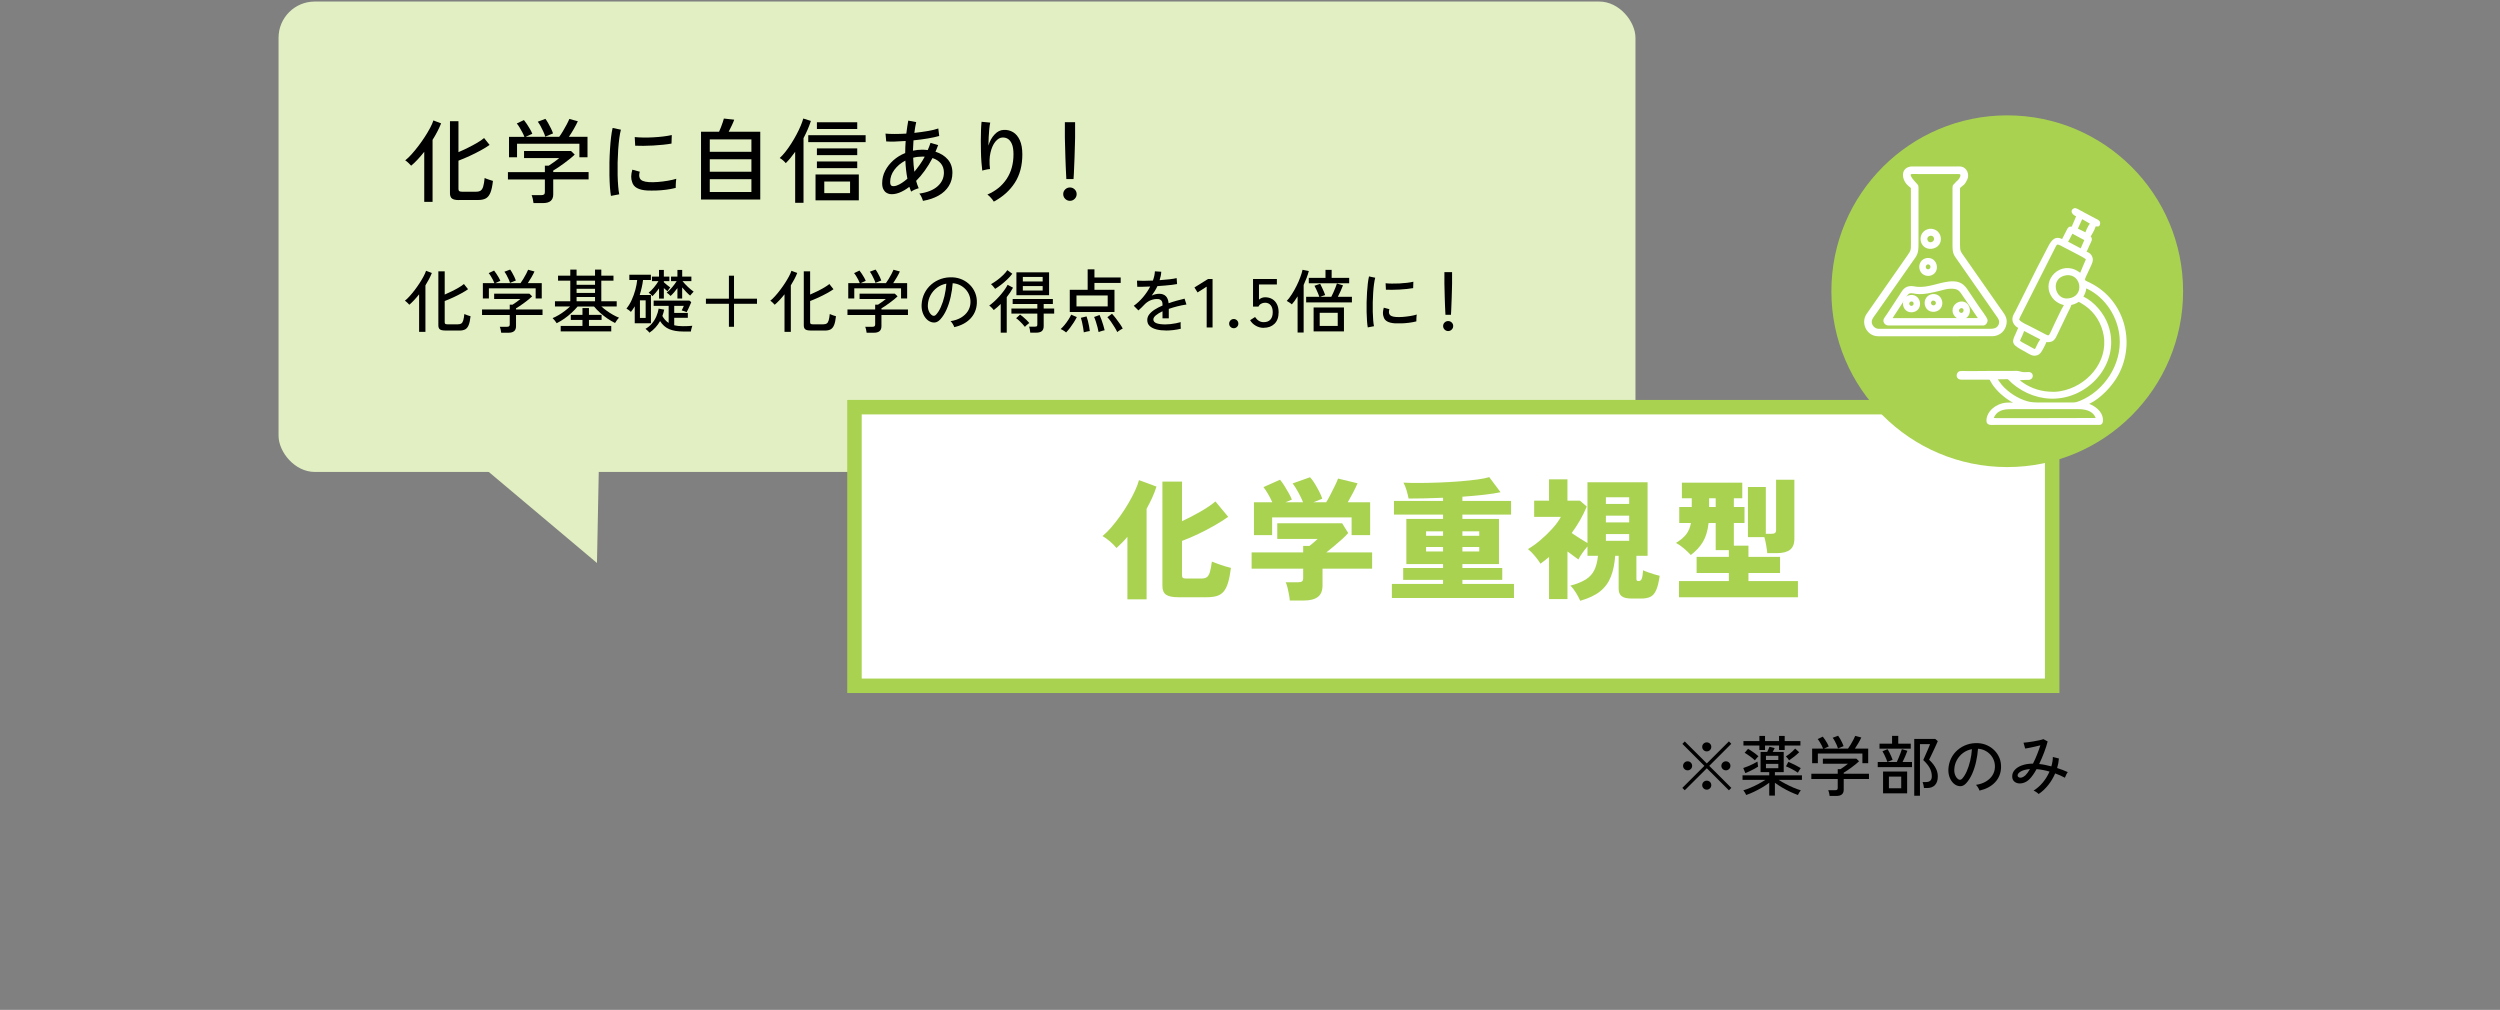 <?xml version="1.0" encoding="UTF-8"?>
<svg id="b" data-name="レイヤー_2" xmlns="http://www.w3.org/2000/svg" viewBox="0 0 760 307">
  <rect x="0" y="0" width="760" height="307" fill="#808080" stroke="none"/>
  <defs>
    <style>
      .d {
        fill: none;
      }

      .e {
        stroke: #fff;
        stroke-linecap: round;
        stroke-linejoin: round;
        stroke-width: .71px;
      }

      .e, .f {
        fill: #fff;
      }

      .g {
        fill: #a9d251;
      }

      .h {
        fill: #e1efc2;
      }
    </style>
  </defs>
  <g id="c" data-name="レイアウト">
    <g>
      <path d="M525.59,240.26l-6.72-6.7-6.7,6.68-.74-.72,6.7-6.7-6.68-6.68.72-.74,6.7,6.68,6.72-6.7.72.74-6.7,6.7,6.72,6.7-.74.74ZM513.03,234.18c-.37,0-.7-.13-.97-.4-.27-.27-.41-.59-.41-.96s.14-.71.41-.98c.27-.27.6-.4.97-.4s.71.13.98.4c.27.27.4.59.4.98s-.13.69-.4.96c-.27.27-.59.4-.98.4ZM518.85,228.42c-.37,0-.7-.13-.97-.4s-.41-.59-.41-.98.14-.71.41-.97c.27-.26.6-.39.97-.39s.71.13.98.39c.27.26.4.58.4.97s-.13.71-.4.98-.59.4-.98.4ZM518.85,240.06c-.37,0-.7-.14-.97-.41-.27-.27-.41-.6-.41-.97s.14-.71.41-.97c.27-.26.6-.39.97-.39s.71.13.98.39c.27.26.4.58.4.97s-.13.7-.4.97c-.27.27-.59.41-.98.41ZM524.67,234.18c-.37,0-.7-.13-.97-.4-.27-.27-.41-.59-.41-.96s.14-.71.41-.98c.27-.27.6-.4.97-.4s.71.13.98.4c.27.27.4.59.4.98s-.13.69-.4.96c-.27.27-.59.4-.98.4Z"/>
      <path d="M537.85,241.86v-3.9c-.67.49-1.4.98-2.2,1.45-.8.47-1.61.9-2.43,1.29-.82.39-1.61.71-2.37.98-.08-.2-.21-.45-.4-.76-.19-.31-.35-.53-.48-.66.72-.21,1.48-.49,2.27-.83.79-.34,1.57-.71,2.34-1.12s1.46-.82,2.09-1.23h-6.94v-1.38h8.12v-.98h-2.64v-6.14h2.02c.13-.27.26-.55.39-.84.13-.29.22-.53.29-.72l1.6.4c-.05.11-.14.27-.25.49-.11.22-.23.44-.35.67h3.34v6.14h-2.68v.98h8.22v1.38h-7.08c.63.4,1.33.81,2.11,1.22.78.41,1.57.79,2.37,1.13.8.34,1.55.62,2.26.83-.13.13-.29.35-.48.66s-.32.56-.4.76c-.75-.27-1.53-.59-2.36-.98-.83-.39-1.64-.82-2.44-1.29-.8-.47-1.53-.96-2.2-1.45v3.9h-1.72ZM530.59,235.04l-.64-1.56c.4-.12.88-.3,1.43-.53.55-.23,1.09-.48,1.62-.74.53-.26.95-.49,1.27-.69.01.07.03.2.05.41.02.21.04.42.07.63.03.21.05.38.06.5-.29.2-.67.42-1.12.67s-.92.48-1.41.71c-.49.23-.93.43-1.33.6ZM534.85,228v-1.36h-4.84v-1.36h4.84v-1.56h1.72v1.56h4.26v-1.56h1.72v1.56h4.78v1.36h-4.78v1.36h-1.72v-1.36h-4.26v1.36h-1.72ZM533.49,231.14c-.47-.43-.98-.85-1.55-1.26-.57-.41-1.09-.75-1.57-1.02l1.04-1.22c.51.29,1.04.64,1.61,1.04.57.4,1.08.81,1.55,1.22-.09.08-.21.2-.36.37-.15.17-.29.33-.42.49-.13.16-.23.29-.3.38ZM536.85,231.04h3.76v-1.28h-3.76v1.28ZM536.85,233.54h3.76v-1.32h-3.76v1.32ZM543.89,231.14c-.09-.17-.25-.38-.46-.63-.21-.25-.39-.43-.52-.55.28-.17.6-.4.96-.68.36-.28.71-.57,1.05-.88.34-.31.61-.59.81-.84l1.22,1.12c-.45.45-.96.9-1.53,1.35-.57.45-1.08.82-1.53,1.11ZM546.55,234.9c-.49-.35-1.07-.7-1.73-1.05-.66-.35-1.29-.65-1.89-.89l.74-1.36c.67.28,1.34.6,2.03.95.69.35,1.26.67,1.73.95-.13.17-.29.41-.48.72-.19.31-.32.53-.4.68Z"/>
      <path d="M556.21,241.96c-.03-.25-.08-.56-.16-.91-.08-.35-.17-.63-.26-.83h2.1c.28,0,.48-.05.6-.15s.18-.28.18-.53v-2.72h-8.02v-1.6h8.02v-1.4h.84c.32-.21.7-.47,1.13-.77.43-.3.81-.59,1.13-.87h-7.62v-1.54h10.2l.8.78c-.25.25-.58.55-.99.88-.41.33-.84.67-1.31,1.01-.47.34-.91.65-1.32.93-.41.28-.76.5-1.04.66v.32h7.68v1.6h-7.68v3.26c0,1.25-.73,1.88-2.18,1.88h-2.1ZM550.89,232.02v-4.44h3.34c-.11-.29-.26-.62-.45-.99-.19-.37-.4-.72-.61-1.07s-.41-.63-.6-.84l1.56-.74c.2.24.42.54.66.9s.47.73.68,1.1c.21.37.37.7.48.98l-1.46.66h7.3c.24-.32.51-.72.8-1.21s.57-.98.83-1.47c.26-.49.45-.89.57-1.2l1.84.5c-.21.48-.5,1.04-.87,1.67-.37.63-.72,1.2-1.07,1.71h4.04v4.44h-1.76v-2.94h-13.54v2.94h-1.74ZM558.75,227.52c-.08-.29-.21-.64-.39-1.05-.18-.41-.38-.81-.6-1.21-.22-.4-.43-.73-.63-.98l1.66-.62c.19.24.39.55.61.94.22.39.43.78.62,1.18.19.4.34.75.43,1.04l-1.7.7Z"/>
      <path d="M570.83,233.2v-1.56h2.94c-.08-.28-.21-.63-.4-1.05s-.38-.84-.58-1.25c-.2-.41-.37-.73-.52-.96l1.56-.64c.16.25.34.59.55,1,.21.41.4.83.58,1.24.18.41.31.75.39,1l-1.54.66h2.82c.17-.36.36-.79.57-1.29s.4-.99.58-1.46.31-.86.39-1.15l1.68.5c-.17.47-.39,1.02-.66,1.66s-.53,1.22-.8,1.74h2.86v1.56h-10.42ZM571.37,227.6v-1.52h3.82v-2.38h1.88v2.38h3.8v1.52h-9.5ZM572.45,241.18v-6.64h7.32v6.64h-7.32ZM574.23,239.64h3.74v-3.56h-3.74v3.56ZM581.93,241.9v-17.26h6.38l.78.66c-.07.17-.19.46-.37.85-.18.39-.38.84-.61,1.34s-.46.99-.69,1.47-.44.9-.61,1.27c-.17.37-.29.61-.36.73.41.39.82.83,1.23,1.34.41.51.74,1.07,1.01,1.7.27.63.4,1.31.4,2.06,0,1.12-.28,1.98-.85,2.59-.57.61-1.37.91-2.41.91h-.94c-.03-.25-.08-.57-.16-.94-.08-.37-.17-.67-.26-.88h1.06c.56,0,.99-.14,1.29-.42.3-.28.45-.73.45-1.34,0-.91-.22-1.76-.66-2.55-.44-.79-1.09-1.58-1.94-2.37.04-.11.13-.32.28-.64s.31-.7.5-1.13.37-.86.56-1.29c.19-.43.35-.8.48-1.13.13-.33.21-.54.24-.65h-3.06v15.68h-1.74Z"/>
      <path d="M601.77,240.34c-.07-.24-.21-.54-.43-.91-.22-.37-.44-.64-.65-.83,1.2-.19,2.22-.53,3.06-1.04s1.49-1.13,1.95-1.86c.46-.73.71-1.53.75-2.38.04-.8-.07-1.54-.33-2.21-.26-.67-.63-1.26-1.11-1.77-.48-.51-1.04-.91-1.67-1.21-.63-.3-1.31-.47-2.03-.51-.09,1.29-.29,2.6-.58,3.92-.29,1.32-.69,2.55-1.19,3.68-.5,1.13-1.1,2.08-1.79,2.84-.47.51-.94.81-1.41.9s-.97.03-1.49-.18c-.51-.21-.96-.56-1.36-1.05-.4-.49-.71-1.07-.92-1.75-.21-.68-.3-1.41-.26-2.2.07-1.17.34-2.25.83-3.24.49-.99,1.14-1.84,1.97-2.55.83-.71,1.77-1.25,2.84-1.62,1.07-.37,2.21-.52,3.42-.45.96.05,1.87.27,2.72.66s1.61.91,2.26,1.58c.65.67,1.16,1.45,1.51,2.34.35.89.5,1.88.45,2.96-.09,1.73-.71,3.2-1.86,4.4-1.15,1.2-2.71,2.03-4.68,2.48ZM595.37,236.92c.15.09.32.14.52.13.2,0,.39-.11.58-.31.52-.55.99-1.29,1.41-2.24s.77-2.01,1.05-3.18c.28-1.17.46-2.37.54-3.58-1.01.19-1.91.57-2.7,1.16-.79.59-1.41,1.31-1.88,2.16-.47.85-.73,1.79-.78,2.8-.04.73.07,1.37.32,1.91.25.54.57.92.94,1.15Z"/>
      <path d="M619.75,241.38c-.16-.17-.39-.36-.7-.57-.31-.21-.59-.36-.84-.47,1.03-.63,1.96-1.45,2.8-2.46.84-1.01,1.52-2.12,2.04-3.32-.68-.2-1.35-.36-2.01-.48-.66-.12-1.3-.21-1.93-.26-.35.63-.7,1.2-1.06,1.72s-.71.95-1.06,1.3c-.53.53-1.11.9-1.72,1.11-.61.21-1.19.27-1.73.18-.54-.09-.98-.31-1.32-.67s-.51-.85-.51-1.46c0-.71.25-1.35.76-1.93s1.23-1.04,2.17-1.39c.94-.35,2.07-.53,3.39-.54.43-.84.83-1.74,1.22-2.71.39-.97.73-1.92,1.02-2.85-.51.13-1.06.27-1.66.4-.6.13-1.16.25-1.69.36-.53.11-.95.18-1.27.22l-.5-1.78c.35-.03.79-.07,1.33-.14s1.11-.15,1.72-.26c.61-.11,1.18-.22,1.71-.33.53-.11.96-.23,1.28-.35l1.3.7c-.25,1-.61,2.11-1.07,3.32-.46,1.21-.96,2.39-1.51,3.54.57.05,1.17.14,1.79.27.62.13,1.26.28,1.91.45.29-.96.45-1.91.46-2.84l1.84.44c-.07.97-.25,1.94-.54,2.9,1.13.36,2.21.77,3.24,1.24-.15.17-.31.44-.49.81-.18.37-.31.67-.39.91-.45-.25-.93-.49-1.43-.71-.5-.22-1.01-.42-1.53-.61-.53,1.25-1.23,2.43-2.1,3.53-.87,1.1-1.84,2.01-2.92,2.73ZM613.35,235.82c.03.21.15.38.38.5s.52.14.87.05.73-.31,1.13-.67c.43-.43.89-1.06,1.38-1.9-1.2.09-2.13.34-2.8.73-.67.39-.99.82-.96,1.29Z"/>
    </g>
    <g>
      <rect class="h" x="84.68" y=".47" width="412.5" height="143" rx="11" ry="11"/>
      <polygon class="h" points="134.11 131.29 181.48 171.15 182.26 131.29 158.19 91.43 134.11 131.29"/>
    </g>
    <g>
      <path d="M128.97,61.38v-15.23c-.65.82-1.32,1.6-1.99,2.32s-1.33,1.36-1.99,1.9c-.17-.21-.44-.49-.83-.85-.38-.36-.71-.62-.97-.77.6-.47,1.24-1.08,1.93-1.85.69-.77,1.38-1.6,2.07-2.51.69-.91,1.34-1.83,1.96-2.79.62-.95,1.15-1.86,1.61-2.72.46-.86.79-1.61.99-2.27l2.35.9c-.67,1.66-1.54,3.33-2.6,5.01v18.84h-2.55ZM139.5,60.82c-1.01,0-1.71-.16-2.11-.48s-.6-.85-.6-1.6v-21.9h2.58v9.41c.91-.39,1.87-.83,2.86-1.32.99-.49,1.92-.98,2.8-1.5.88-.51,1.59-1,2.13-1.47l1.68,2.1c-.71.5-1.61,1.06-2.69,1.65-1.08.6-2.22,1.17-3.42,1.72-1.2.55-2.32,1.02-3.36,1.41v8.62c0,.28.07.49.21.62.14.13.42.2.83.2h4.34c.6,0,1.06-.12,1.39-.35.33-.23.58-.65.76-1.26.18-.61.32-1.46.43-2.56.35.17.78.34,1.29.5s.91.3,1.23.39c-.17,1.55-.42,2.74-.77,3.58-.35.84-.81,1.42-1.4,1.74-.59.32-1.35.48-2.28.48h-5.88Z"/>
      <path d="M162.19,61.75c-.04-.35-.11-.78-.22-1.27s-.23-.88-.36-1.16h2.94c.39,0,.67-.07.84-.21.17-.14.25-.39.25-.74v-3.81h-11.23v-2.24h11.23v-1.96h1.18c.45-.3.98-.66,1.58-1.08s1.13-.83,1.58-1.22h-10.67v-2.16h14.28l1.12,1.09c-.35.35-.82.77-1.39,1.23-.57.47-1.18.94-1.83,1.41-.65.48-1.27.91-1.85,1.3s-1.06.7-1.46.92v.45h10.75v2.24h-10.75v4.56c0,1.75-1.02,2.63-3.05,2.63h-2.94ZM154.74,47.83v-6.22h4.68c-.15-.41-.36-.87-.63-1.39-.27-.51-.56-1.01-.85-1.5s-.58-.88-.84-1.18l2.18-1.04c.28.34.59.76.92,1.26s.65,1.02.95,1.54c.3.52.52.98.67,1.37l-2.04.92h10.22c.34-.45.71-1.01,1.12-1.69.41-.68.8-1.37,1.16-2.06.36-.69.63-1.25.8-1.68l2.58.7c-.3.67-.71,1.45-1.22,2.34-.51.89-1.01,1.69-1.5,2.39h5.66v6.22h-2.46v-4.12h-18.96v4.12h-2.44ZM165.75,41.53c-.11-.41-.29-.9-.55-1.47s-.53-1.13-.84-1.69c-.31-.56-.6-1.02-.88-1.37l2.32-.87c.26.34.55.77.85,1.32.31.54.6,1.09.87,1.65s.47,1.05.6,1.46l-2.38.98Z"/>
      <path d="M185.73,59.56c-.13-.73-.23-1.63-.31-2.7-.07-1.07-.13-2.25-.15-3.53-.03-1.28-.03-2.6,0-3.96.03-1.36.08-2.7.17-4,.08-1.31.19-2.52.32-3.63.13-1.11.29-2.06.48-2.84l2.52.53c-.19.67-.35,1.54-.49,2.59-.14,1.05-.25,2.21-.34,3.47-.08,1.26-.14,2.56-.17,3.89-.03,1.33-.03,2.62,0,3.86.03,1.24.08,2.37.17,3.37.08,1.01.19,1.83.32,2.46l-2.52.48ZM196.74,57.91c-1.27-.07-2.3-.32-3.08-.74s-1.29-1.05-1.51-1.89c-.37-.97-.35-2.2.08-3.7l2.27.62c-.13.41-.19.79-.18,1.13,0,.35.08.65.21.91.3.63,1.19,1.01,2.69,1.12.84.06,1.77.04,2.8-.04s2.03-.21,3.02-.38c.99-.17,1.84-.36,2.55-.59-.04.19-.07.46-.1.83-.03.36-.05.73-.06,1.09,0,.36-.01.65-.01.85-.93.24-1.92.43-2.95.56-1.04.13-2.04.21-3.02.24-.98.03-1.88.02-2.7-.01ZM193.1,44.3l-.14-2.63c.69.07,1.53.12,2.52.14s2.03,0,3.11-.06c1.08-.06,2.12-.14,3.11-.27.99-.12,1.83-.27,2.52-.43l-.08,2.6c-.73.13-1.58.25-2.55.35-.97.1-1.98.18-3.02.24-1.04.06-2.04.09-3,.1-.95,0-1.77,0-2.46-.04Z"/>
      <path d="M213.11,60.65v-20.61h5.49c.19-.41.38-.88.59-1.41.21-.53.39-1.04.55-1.53.16-.49.27-.84.32-1.06l3.14.34c-.13.41-.36.98-.7,1.69-.34.72-.66,1.38-.98,1.97h9.6v20.61h-18ZM215.77,46.15h12.66v-3.78h-12.66v3.78ZM215.77,52.2h12.66v-3.78h-12.66v3.78ZM215.77,58.36h12.66v-3.89h-12.66v3.89Z"/>
      <path d="M241.73,61.63v-15.48c-.47.65-.94,1.27-1.41,1.85-.48.58-.96,1.11-1.44,1.6-.21-.26-.49-.55-.84-.85s-.69-.55-1.01-.71c.56-.5,1.14-1.13,1.74-1.89s1.19-1.59,1.76-2.49c.58-.91,1.12-1.82,1.61-2.76.5-.93.92-1.82,1.27-2.66.35-.84.62-1.58.78-2.21l2.32.73c-.26.82-.58,1.68-.97,2.58s-.81,1.78-1.27,2.66v19.66h-2.55ZM245.71,43.21v-2.1h17.44v2.1h-17.44ZM247.92,60.91v-7.87h13.16v7.87h-13.16ZM248.34,39.21v-2.04h12.26v2.04h-12.26ZM248.34,47.16v-2.04h12.26v2.04h-12.26ZM248.34,51.11v-2.02h12.26v2.02h-12.26ZM250.58,58.72h7.84v-3.53h-7.84v3.53Z"/>
      <path d="M280.58,61.07c-.08-.3-.21-.67-.41-1.11-.2-.44-.42-.81-.69-1.11,2.41-.34,4.26-1.07,5.54-2.21s1.93-2.53,1.93-4.17c0-1.1-.31-2.03-.92-2.77s-1.47-1.3-2.55-1.65c-1.47,2.78-3.14,5.1-4.98,6.94.11.39.23.77.36,1.15.13.37.27.74.42,1.09-.34.07-.74.22-1.22.43-.48.21-.84.42-1.08.6-.09-.24-.18-.49-.27-.73-.08-.24-.17-.49-.27-.73-1.06.82-2.11,1.42-3.14,1.81-1.03.38-1.97.51-2.83.38-.35-.06-.71-.2-1.06-.43-.36-.23-.65-.58-.88-1.04-.23-.46-.35-1.06-.35-1.81,0-1.34.3-2.61.91-3.79.61-1.19,1.44-2.24,2.49-3.18,1.05-.93,2.25-1.67,3.6-2.21,0-.63.01-1.26.04-1.88.03-.62.06-1.21.1-1.79-1.19.09-2.31.15-3.36.18-1.05.03-1.9.01-2.55-.04l-.22-2.38c.71.07,1.63.11,2.76.11s2.32-.04,3.57-.11c.09-.73.19-1.42.28-2.09.09-.66.2-1.28.31-1.86l2.41.45c-.11.5-.21,1.03-.31,1.57-.09.54-.18,1.11-.25,1.71,1.4-.15,2.75-.34,4.05-.56,1.3-.22,2.38-.48,3.23-.78l.28,2.27c-.93.28-2.1.54-3.49.77s-2.83.42-4.33.57c-.07,1.01-.13,2.05-.17,3.14.45-.09.91-.17,1.37-.22s.93-.08,1.4-.08c.3,0,.59,0,.88.03.29.02.57.05.85.08.32-.71.6-1.44.84-2.18l2.32.67-.39,1.01c-.13.34-.27.67-.42,1.01,1.57.49,2.82,1.27,3.75,2.35.93,1.08,1.4,2.43,1.4,4.03,0,1.51-.36,2.86-1.09,4.03-.73,1.18-1.76,2.15-3.11,2.91s-2.94,1.31-4.79,1.62ZM272.69,56.37c.9-.32,1.95-1,3.16-2.04-.17-.88-.3-1.78-.41-2.7-.1-.92-.17-1.86-.21-2.81-1.36.71-2.47,1.64-3.33,2.79-.86,1.15-1.29,2.38-1.29,3.71,0,.73.2,1.14.6,1.23s.89.04,1.47-.17ZM277.95,52.23c.54-.65,1.09-1.36,1.64-2.13.55-.77,1.06-1.59,1.53-2.46-.13-.02-.26-.03-.39-.03h-.39c-.95,0-1.87.11-2.74.34.02.73.06,1.45.13,2.17.07.72.14,1.42.24,2.11Z"/>
      <path d="M302.1,61.27c-.21-.35-.5-.74-.87-1.15-.37-.41-.73-.74-1.06-.98,2.5-1.06,4.45-2.64,5.84-4.73,1.39-2.09,2.09-4.59,2.09-7.5,0-1.33-.16-2.37-.48-3.12-.32-.76-.74-1.29-1.26-1.6-.52-.31-1.1-.43-1.74-.38-.71.06-1.39.48-2.04,1.27s-1.14,1.89-1.47,3.3c-.33,1.41-.38,3.08-.15,5-.17,0-.42.03-.76.1s-.65.13-.95.2c-.3.07-.51.13-.64.18-.09-.67-.18-1.51-.25-2.52-.08-1.01-.13-2.09-.15-3.23s-.04-2.3-.04-3.44.02-2.22.06-3.21.09-1.8.17-2.44l2.63.25c-.11.49-.21,1.12-.29,1.9-.08.78-.14,1.62-.18,2.52-.04.9-.07,1.75-.08,2.58.39-1.34,1.01-2.47,1.85-3.37.84-.91,1.77-1.38,2.8-1.41,1.05-.06,2,.18,2.86.7s1.54,1.34,2.04,2.45c.5,1.11.76,2.53.76,4.27,0,3.4-.76,6.28-2.28,8.64s-3.64,4.27-6.37,5.73Z"/>
      <path d="M325.26,61.05c-.56,0-1.04-.2-1.44-.6-.4-.4-.6-.88-.6-1.44s.2-1.04.6-1.43.88-.59,1.44-.59,1.04.2,1.44.59c.4.39.6.87.6,1.43s-.2,1.04-.6,1.44c-.4.4-.88.6-1.44.6ZM324.17,54.44c-.02-.34-.05-.85-.08-1.54-.04-.69-.08-1.47-.11-2.35s-.07-1.78-.1-2.72c-.03-.93-.05-1.82-.07-2.66s-.04-1.56-.06-2.16c-.02-.6-.03-1-.03-1.2v-4.65h3.11v4.65c0,.21,0,.61-.03,1.2-.02.6-.04,1.32-.06,2.16-.02.84-.05,1.73-.08,2.66-.04.93-.08,1.84-.11,2.72-.04.88-.07,1.66-.1,2.35-.03.69-.06,1.2-.1,1.54h-2.18Z"/>
    </g>
    <g>
      <g>
        <rect class="f" x="259.76" y="123.78" width="364.1" height="84.7"/>
        <path class="g" d="M621.66,125.98v80.3h-359.7v-80.3h359.7M626.06,121.58h-368.5v89.1h368.5v-89.1h0Z"/>
      </g>
      <g>
        <path class="g" d="M342.73,182.2v-19c-.53.64-1.08,1.24-1.64,1.8-.56.56-1.12,1.09-1.68,1.6-.48-.61-1.12-1.27-1.92-1.96-.8-.69-1.57-1.25-2.32-1.68.85-.69,1.74-1.57,2.66-2.64.92-1.07,1.83-2.23,2.72-3.48.89-1.25,1.73-2.54,2.5-3.86.77-1.32,1.44-2.59,2-3.8.56-1.21.96-2.29,1.2-3.22l5.32,1.96c-.35,1.12-.78,2.25-1.3,3.38-.52,1.13-1.09,2.26-1.7,3.38v27.52h-5.84ZM358.21,181.56c-1.76,0-3.01-.26-3.74-.78s-1.1-1.39-1.1-2.62v-31.76h5.96v12.04c1.89-.88,3.77-1.85,5.62-2.92,1.85-1.07,3.37-2.09,4.54-3.08l3.88,4.68c-1.25.88-2.66,1.77-4.22,2.66-1.56.89-3.18,1.74-4.86,2.54-1.68.8-3.33,1.51-4.96,2.12v10.44c0,.37.09.63.26.78.17.15.55.22,1.14.22h4.4c.75,0,1.32-.13,1.72-.4.4-.27.71-.77.94-1.52.23-.75.43-1.83.62-3.24.56.24,1.2.49,1.92.74.72.25,1.43.49,2.12.7.69.21,1.28.37,1.76.48-.24,1.87-.54,3.39-.9,4.56-.36,1.17-.82,2.07-1.38,2.7-.56.63-1.25,1.06-2.08,1.3-.83.24-1.84.36-3.04.36h-8.6Z"/>
        <path class="g" d="M392.09,182.56c-.03-.53-.11-1.15-.24-1.84-.13-.69-.28-1.38-.44-2.06-.16-.68-.35-1.23-.56-1.66h3.8c.53,0,.92-.09,1.16-.26.24-.17.36-.51.36-1.02v-2.84h-15.68v-4.96h15.68v-1.96h1.92c.35-.27.77-.61,1.26-1.04.49-.43.9-.79,1.22-1.08h-12.28v-4.76h19.72l1.84,2.96c-.4.48-.99,1.07-1.76,1.78-.77.71-1.6,1.43-2.48,2.16s-1.68,1.38-2.4,1.94h13.92v4.96h-15.08v5.08c0,1.63-.48,2.8-1.44,3.52-.96.72-2.39,1.08-4.28,1.08h-4.24ZM381.21,162.68v-10h5.56c-.37-.85-.81-1.7-1.3-2.54-.49-.84-.95-1.53-1.38-2.06l5.04-2.24c.4.45.83,1.05,1.3,1.8.47.75.91,1.5,1.34,2.26.43.76.75,1.42.96,1.98l-1.92.8h5.32c-.37-.93-.85-1.93-1.44-3-.59-1.07-1.16-1.97-1.72-2.72l5.28-1.88c.43.43.89,1.04,1.38,1.84.49.8.96,1.63,1.4,2.48.44.85.75,1.59.94,2.2l-2.68,1.08h3.88c.4-.64.83-1.41,1.3-2.32.47-.91.91-1.8,1.34-2.68s.75-1.61.96-2.2l5.92,1.44c-.35.83-.79,1.77-1.34,2.82-.55,1.05-1.09,2.03-1.62,2.94h6.8v10h-5.64v-5.4h-24.16v5.4h-5.52Z"/>
        <path class="g" d="M423.13,181.8v-4.28h15.56v-1.24h-12.12v-3.6h12.12v-1.2h-11.16v-13.72h11.16v-1.32h-14.92v-4.16h14.92v-.96c-1.87.08-3.69.14-5.48.18-1.79.04-3.45.06-5,.06-.11-.61-.3-1.41-.58-2.38-.28-.97-.61-1.79-.98-2.46,1.44.08,3.13.11,5.06.1,1.93-.01,3.95-.06,6.04-.14s4.13-.2,6.12-.36,3.75-.35,5.3-.56c1.55-.21,2.73-.45,3.56-.72l3.44,4.6c-1.39.29-3.09.55-5.12.78-2.03.23-4.19.42-6.48.58v1.28h14.8v4.16h-14.8v1.32h11.12v13.72h-11.12v1.2h12.12v3.6h-12.12v1.24h15.68v4.28h-37.12ZM433.53,162.88h5.16v-1.36h-5.16v1.36ZM433.53,167.64h5.16v-1.36h-5.16v1.36ZM444.57,162.88h5.12v-1.36h-5.12v1.36ZM444.57,167.64h5.12v-1.36h-5.12v1.36Z"/>
        <path class="g" d="M480.39,182.64c-.32-.75-.76-1.57-1.32-2.48-.56-.91-1.12-1.61-1.68-2.12,1.97-.53,3.53-1.16,4.68-1.88,1.15-.72,2.01-1.65,2.58-2.8.57-1.15.95-2.61,1.14-4.4h-3.2v-2.84c-.53.61-1.05,1.28-1.56,2-.51.72-.91,1.37-1.2,1.96-.48-.35-1-.73-1.56-1.14-.56-.41-1.15-.85-1.76-1.3v14.48h-5.6v-12.8c-.43.35-.85.69-1.28,1.04-.43.35-.87.68-1.32,1-.45-.75-1.03-1.54-1.74-2.38-.71-.84-1.39-1.53-2.06-2.06,1.23-.72,2.49-1.63,3.78-2.72,1.29-1.09,2.5-2.26,3.62-3.5,1.12-1.24,1.99-2.43,2.6-3.58h-8.12v-4.92h4.52v-6.48h5.6v6.48h3.8l2.08,1.8c-.59,1.39-1.27,2.76-2.04,4.12-.77,1.36-1.63,2.67-2.56,3.92.77.53,1.59,1.07,2.46,1.62.87.55,1.65,1.02,2.34,1.42v-18.48h18.28v22.36h-3.4v6.92c0,.35.05.56.16.64.11.08.29.12.56.12.37,0,.66-.2.86-.6.2-.4.35-1.29.46-2.68.37.19.86.39,1.46.6s1.22.42,1.86.62c.64.2,1.21.35,1.72.46-.27,1.89-.62,3.34-1.06,4.34-.44,1-1.02,1.68-1.74,2.04-.72.36-1.65.54-2.8.54h-2.92c-1.41,0-2.43-.24-3.04-.72-.61-.48-.92-1.25-.92-2.32v-9.96h-1.04c-.19,2.43-.62,4.53-1.3,6.3-.68,1.77-1.75,3.26-3.22,4.46-1.47,1.2-3.51,2.17-6.12,2.92ZM488.19,153.2h7.08v-2.04h-7.08v2.04ZM488.19,158.8h7.08v-2.04h-7.08v2.04ZM488.19,164.4h7.08v-2.04h-7.08v2.04Z"/>
        <path class="g" d="M510.41,181.56v-4.92h15.16v-2.44h-9.8v-4.92h9.8v-2.04h-4v-8.24h-2.16c-.27,2.37-.85,4.29-1.74,5.76-.89,1.47-2.11,2.79-3.66,3.96-.59-.64-1.29-1.31-2.12-2.02-.83-.71-1.63-1.26-2.4-1.66,1.39-.83,2.43-1.71,3.14-2.64.71-.93,1.18-2.07,1.42-3.4h-3.56v-4.88h3.8v-2.64h-3v-4.76h18.36v4.76h-2.56v2.64h3.24v4.88h-3.24v6.88h4.44v3.4h9.6v4.92h-9.6v2.44h15.04v4.92h-36.16ZM519.57,154.12h2v-2.64h-2v2.64ZM537.25,168.16c-.05-.61-.16-1.39-.32-2.34-.16-.95-.35-1.79-.56-2.54h-5v-15.24h5.44v14.24h1.64c.53,0,.91-.08,1.14-.24.23-.16.34-.49.34-1v-15.2h5.56v17.96c0,1.55-.45,2.66-1.34,3.34-.89.68-2.25,1.02-4.06,1.02h-2.84Z"/>
      </g>
    </g>
    <g>
      <g>
        <path class="g" d="M610.2,138.78c-27.71,0-50.25-22.54-50.25-50.25s22.54-50.25,50.25-50.25,50.25,22.54,50.25,50.25-22.54,50.25-50.25,50.25Z"/>
        <path class="g" d="M610.2,41.49c25.94,0,47.04,21.1,47.04,47.04s-21.1,47.04-47.04,47.04-47.04-21.1-47.04-47.04,21.1-47.04,47.04-47.04M610.2,35.07c-29.53,0-53.46,23.93-53.46,53.46s23.93,53.46,53.46,53.46,53.46-23.93,53.46-53.46-23.93-53.46-53.46-53.46h0Z"/>
      </g>
      <path class="f" d="M601.22,112.78l11.95-.03c.57.02,1.07.24,1.63.34.64.12,1.88-.05,2.19.03h.05c1.29.33,1.23,2.06-.1,2.35-.27.06-.63.01-.91.01l-2,.09c.28.3.63.53.97.77,2.62,1.83,5.74,2.74,8.92,2.76.53,0,1.12.03,1.64-.06l.82-.12c7.89-1.34,14.56-8.77,13.13-16.98-.63-3.6-2.62-6.89-5.62-8.99-.19-.14-1.81-1.18-1.96-1.18-.06,0-.49.3-.57.34-.54.28-1.07.49-1.68.6-.19.72-.63,1.44-.95,2.12l-3.13,6.52c-.87,1.87-1.25,2.79-3.54,2.66-.08.3-.22.61-.35.89l-.64,1.22c-.42.76-.83,1.55-1.7,1.86-1.4.5-2.34-.27-3.49-.91l-1.79-1c-2.44-1.42-2.57-2.1-1.36-4.56.24-.48.42-.97.63-1.46.03-.07.21-.34.14-.38l-.12-.07c-1.19-.69-1.91-1.98-1.49-3.37.18-.59.55-1.16.84-1.71l6.63-13.27,3.41-6.56c.94-1.73,2.06-3.06,4.11-2.02l1.42-2.78c.38-.77.61-1.05,1.52-1.02l1.32-3.11c-1.41-.55-2-1.94-.53-2.49.71-.04,1.44.51,2.04.83l4.3,2.29c.8.39,1.79.77,1.43,1.9l-.02.05c-.21.64-.68.55-1.25.47-.18.33-.28.73-.44,1.08-.31.69-.7,1.32-1.1,1.96.75.95.14,1.61-.28,2.54-.33.72-.6,1.45-.97,2.15l.26.09c1.11.4,1.79,1.55,1.61,2.71-.18,1.22-2.5,5.22-2.37,5.76.05.22,1.53.86,1.75.97,10.18,5.14,13.78,17.78,8.46,27.81-1.76,3.33-5.39,7.27-8.91,8.89,1.94.76,3.95,2.34,4.17,4.56.08.76-.04,1.8-1.01,1.84h-31.76c-1.05,0-2.66.29-2.64-1.3.03-2.99,3.1-5.17,5.84-5.45.76-.08,1.55-.03,2.31-.02-.48-.15-1.07-.56-1.49-.83-2.1-1.41-4.3-3.46-5.48-5.75-.15-.29-.07-.38-.45-.4h-7.72c-.39-.01-.84.03-1.21-.09-1.41-.46-.89-2.37.17-2.51.55-.07,1.18-.02,1.73-.02h3.65ZM632.99,66.62l-1.31,2.87,2.27,1.14c.27-.69.57-1.37.94-2.01.13-.22.31-.42.42-.64l-2.32-1.35ZM630,71.05l-.65,1.25c-.2.39-.4.81-.65,1.17l3.71,1.97.12.06,1.1-2.51-3.62-1.94ZM625.34,74.39c-.17.16-.29.37-.4.58l-10.66,21.09c-.18.36-.36.71-.46,1.1.65.9,2.43,1.57,3.4,2.08l4.55,2.36c1,.51,1.04.53,1.54-.47l1.46-3.13,1.27-2.62c.43-.89.85-1.79,1.39-2.63-1.65-.41-3.01-1.31-3.89-2.8-2.98-5.02,2.99-10.88,8.27-7.42.19.13.37.29.57.4l1.73-4.11c-.66-.5-1.41-.88-2.13-1.27l-4.63-2.41c-.45-.23-1.46-.88-1.98-.78h-.04ZM628.25,83.66c-5.24.7-3.64,7.67.52,7.05h.03c5-.53,3.99-7.47-.55-7.05ZM634.22,87.68c-.09.93-.38,1.69-.87,2.48,3.41,1.62,6.3,5.16,7.54,8.65,3.81,10.7-4.85,21.62-15.78,22.35-4.89.33-9.7-1.45-13.41-4.62l-1.12-1.09c-.26-.27-.45-.17-.82-.17l-2.44.04c.07.05.95,1.37,1.2,1.65,1.92,2.26,4.88,4.19,7.77,5.01,1.2.34,2.39.37,3.64.37h10.42c.66-.03,1.26-.2,1.87-.45,7.54-3.06,12.81-11.19,12.14-19.37-.5-6.11-4.24-11.99-9.78-14.7l-.36-.16ZM615.32,100.62c-.29,1.03-.87,1.97-1.24,2.98.75.58,1.69,1,2.53,1.46.65.36,1.27.76,1.95,1.07.08-.06.12-.14.18-.22l.88-1.78c.18-.34.4-.64.61-.96l-4.9-2.55ZM623.83,124.38h-11.52c-2.28,0-4.73-.11-6.02,2.28l-.2.41c.64.07,1.29.04,1.93.04h11.46s17.61-.04,17.61-.04c-.08-.1-.1-.22-.15-.33-.93-1.99-3.27-2.36-5.21-2.36h-7.89Z"/>
      <g>
        <path class="e" d="M595.62,101.87h-24.05c-.4,0-.8,0-1.2-.05-2.77-.41-4.24-3.75-2.66-6.14l12.46-17.85c1.13-1.55,1.11-1.91,1.11-3.8l-.02-17c-.06-.11-.78-.69-.92-.82-2.03-1.75-2.19-5.1.85-5.25h13.43c.47,0,.99-.04,1.46.02,1.52.21,2.28,2.05,1.68,3.37-.17.37-.61,1.21-.88,1.47-.43.42-1,.74-1.37,1.21-.04.31-.02.63-.02.94v16.22c0,2.15.1,2.29,1.4,4.1l10.99,15.74c.76,1.09,1.8,2.23,1.81,3.64,0,1.97-1.21,3.65-3.15,4.08-.6.13-1.22.1-1.82.1h-9.1ZM581.23,52.55c-1.76.17.06,2.24.6,2.84l.72.78c.32.35.32.47.32.94v16.84c0,1.44.04,2.79-.82,4.04l-11.93,17.03c-.41.59-.9,1.17-1.22,1.81-.71,1.4.2,3.01,1.66,3.41.29.08.64.06.93.06h24.18s9.54,0,9.54,0c.49,0,.94-.05,1.39-.22,1.14-.43,1.78-1.73,1.38-2.9-.12-.35-.33-.67-.54-.98l-11.75-16.85c-1.48-2.13-1.77-2.14-1.77-5.03v-16.43c0-.41-.03-.86.05-1.27v-.04c.05-.21.35-.4.48-.55.45-.55.39-.48.92-.94.64-.56,1.77-2.48.06-2.54h-12.24c-.65,0-1.31-.04-1.96,0h0Z"/>
        <path class="e" d="M587.25,75.28c-3.64.42-4.23-4.82-.62-5.37,3.54-.28,4.31,4.82.62,5.37ZM586.78,71.32c-1.97.39-1.36,2.9.32,2.67,1.87-.45,1.42-2.85-.32-2.67Z"/>
        <path class="e" d="M586.49,83.51c-3.18.29-3.69-4.24-.64-4.73,2.96-.3,3.74,4.2.64,4.73h0ZM586.05,80.01c-1.37.24-1.3,2.26.21,2.22.61-.13,1.06-.68.93-1.32v-.04c-.12-.53-.61-.87-1.14-.87h0Z"/>
        <path class="e" d="M583.83,98.59h-8.76c-.37,0-.76.03-1.13-.01-.73-.07-1.29-.9-.91-1.57.25-.44.59-.86.87-1.28l3.79-5.78c.73-1.15,1.25-2.32,2.74-2.59.8-.14,1.56.1,2.36.18,3.44.33,6.66-1.32,10.03-1.64,2.14-.15,3.5.26,4.76,1.95l3.86,5.72c.41.62,2.41,3.21,2.44,3.8.03.48-.36,1.16-.88,1.21-.21.02-.43,0-.64,0h-18.53ZM592.96,87.42c-1.12,0-2.2.35-3.28.62-2.03.51-4.98,1.24-7.08.96-1.03-.14-2.2-.59-2.92.43l-4.25,6.5c-.12.19-.62.94-.65,1.13h8.78s18.36-.02,18.36-.02c-.05-.04-.63-.92-.72-1.06l-3.98-5.86c-1.28-1.91-1.66-2.78-4.27-2.7h0Z"/>
        <path class="e" d="M588.08,94.43c-3.16.32-3.61-4.19-.59-4.67,3-.35,3.73,4.18.59,4.67ZM587.53,91.03c-1.43.39-.96,2.37.5,2.14,1.35-.42.97-2.27-.5-2.14Z"/>
        <path class="e" d="M581.44,94.56c-3.02.41-3.6-4.06-.64-4.53,2.96-.33,3.55,4.09.64,4.53ZM580.92,91.28c-1.37.38-.99,2.17.32,2.07,1.28-.33,1.1-2.17-.32-2.07Z"/>
        <path class="e" d="M596.43,96.72c-1.5.1-2.81-1.32-2.45-2.82v-.05c.24-.96,1.1-1.67,2.06-1.82h.03c2.96-.31,3.38,4.5.36,4.69ZM596.14,93.31c-1.45.39-1.19,2.18.25,2.18,1.08-.26,1.25-1.88.13-2.16h-.03c-.11-.03-.23-.02-.35-.02h0Z"/>
      </g>
    </g>
    <rect class="d" width="760" height="307"/>
    <g>
      <path d="M127.41,100.89v-11.42c-.49.62-.99,1.2-1.49,1.74s-1,1.02-1.49,1.43c-.13-.15-.33-.37-.62-.64s-.53-.47-.72-.58c.45-.35.93-.81,1.45-1.39.52-.57,1.04-1.2,1.55-1.88.52-.68,1.01-1.38,1.47-2.09s.86-1.39,1.21-2.04c.34-.64.59-1.21.75-1.7l1.76.67c-.5,1.25-1.16,2.5-1.95,3.76v14.13h-1.91ZM135.3,100.47c-.76,0-1.29-.12-1.59-.36-.3-.24-.45-.64-.45-1.2v-16.42h1.93v7.06c.69-.29,1.4-.62,2.14-.99.74-.36,1.44-.74,2.1-1.12.66-.38,1.19-.75,1.6-1.1l1.26,1.58c-.53.38-1.2.79-2.02,1.24-.81.45-1.67.88-2.56,1.29-.9.41-1.74.77-2.52,1.06v6.47c0,.21.05.36.16.46.1.1.31.15.62.15h3.25c.45,0,.79-.09,1.04-.26.24-.17.43-.49.57-.94s.24-1.1.33-1.92c.27.13.59.25.97.38s.69.22.92.29c-.13,1.16-.32,2.06-.58,2.69-.26.63-.61,1.06-1.05,1.3-.44.24-1.01.36-1.71.36h-4.41Z"/>
      <path d="M152.37,101.17c-.03-.27-.08-.58-.17-.96-.08-.37-.17-.66-.27-.87h2.21c.29,0,.5-.05.63-.16s.19-.29.19-.56v-2.86h-8.42v-1.68h8.42v-1.47h.88c.34-.22.73-.49,1.19-.81.46-.32.85-.62,1.19-.91h-8v-1.62h10.71l.84.82c-.27.27-.61.57-1.04.92s-.89.7-1.38,1.06c-.49.36-.95.68-1.39.98-.43.29-.8.52-1.09.69v.34h8.06v1.68h-8.06v3.42c0,1.32-.76,1.97-2.29,1.97h-2.21ZM146.79,90.73v-4.66h3.51c-.11-.31-.27-.65-.47-1.04-.2-.38-.42-.76-.64-1.12-.22-.36-.43-.66-.63-.88l1.64-.78c.21.25.44.57.69.95s.49.76.71,1.15c.22.39.39.73.5,1.03l-1.53.69h7.67c.25-.34.53-.76.84-1.27.31-.51.6-1.03.87-1.54.27-.52.47-.94.6-1.26l1.93.53c-.22.5-.53,1.09-.91,1.75s-.76,1.26-1.12,1.8h4.24v4.66h-1.85v-3.09h-14.22v3.09h-1.83ZM155.04,86c-.08-.31-.22-.68-.41-1.1-.19-.43-.4-.85-.63-1.27-.23-.42-.45-.76-.66-1.03l1.74-.65c.2.25.41.58.64.99.23.41.45.82.65,1.24s.35.78.45,1.09l-1.79.73Z"/>
      <path d="M169.23,98.25c-.11-.2-.3-.46-.56-.79s-.49-.58-.68-.75c.59-.24,1.2-.55,1.85-.93.64-.38,1.27-.8,1.87-1.26.6-.46,1.13-.91,1.6-1.35h-4.6v-1.58h4.66v-6.26h-3.72v-1.53h3.72v-1.85h1.91v1.85h5.61v-1.85h1.91v1.85h3.7v1.53h-3.7v6.26h4.68v1.58h-4.66c.48.43,1.02.87,1.63,1.31.61.44,1.24.84,1.89,1.21.65.36,1.27.67,1.86.9-.21.17-.44.43-.68.78-.25.35-.42.62-.54.82-.77-.38-1.54-.83-2.31-1.35-.77-.52-1.5-1.1-2.21-1.73-.7-.63-1.32-1.27-1.87-1.93h-5c-.55.66-1.17,1.31-1.86,1.94-.69.64-1.42,1.23-2.19,1.76-.77.54-1.54,1-2.31,1.38ZM170.45,100.75v-1.66h6.62v-1.83h-3.55v-1.55h3.55v-2.06h1.97v2.06h3.84v1.55h-3.84v1.83h6.78v1.66h-15.37ZM175.28,86.57h5.61v-1.24h-5.61v1.24ZM175.28,89.05h5.61v-1.26h-5.61v1.26ZM175.28,91.59h5.61v-1.3h-5.61v1.3Z"/>
      <path d="M192.96,98.27v-5.15c-.18.31-.37.61-.56.89-.19.29-.39.56-.6.81-.13-.14-.34-.32-.63-.54-.29-.22-.54-.37-.73-.47.6-.73,1.13-1.59,1.58-2.58s.83-2.03,1.12-3.1c.29-1.07.48-2.08.57-3.01h-2.39v-1.6h6.55v1.6h-2.39c-.08.73-.21,1.48-.39,2.26-.18.78-.38,1.54-.62,2.3h3.42v8.59h-4.93ZM194.54,96.65h1.74v-5.35h-1.74v5.35ZM197.43,101.15c-.11-.17-.3-.38-.57-.64-.27-.26-.48-.44-.63-.54.78-.45,1.45-1,2-1.67.55-.66.99-1.39,1.32-2.17s.56-1.55.68-2.31l1.68.31c-.13.64-.31,1.29-.55,1.93.5.92,1.14,1.62,1.91,2.1v-5.17h-4.56v-1.6h10.88l.55.48c-.13.29-.27.63-.44,1.02-.17.39-.34.76-.5,1.11-.17.36-.32.65-.46.89-.15-.07-.4-.16-.72-.28s-.59-.2-.79-.24c.11-.21.23-.44.35-.7.12-.26.22-.49.3-.68h-2.92v2.14h4.14v1.49h-4.14v2.25c.39.1.81.17,1.25.22.44.05.91.07,1.4.07s.99-.01,1.5-.03.96-.05,1.35-.09c-.04.13-.1.3-.17.54-.07.23-.13.46-.18.69-.05.23-.08.4-.09.51h-2.35c-1.68,0-3.08-.24-4.21-.71s-2.06-1.29-2.8-2.46c-.39.7-.86,1.35-1.4,1.95s-1.15,1.13-1.84,1.58ZM200.35,90.77v-3.11c-.31.45-.64.88-.99,1.29-.35.41-.69.77-1.01,1.08-.11-.15-.29-.34-.55-.57-.25-.22-.46-.38-.61-.48.53-.41,1.07-.94,1.62-1.61s1-1.3,1.36-1.9h-1.97v-1.39h2.14v-2.02h1.47v2.02h1.68v1.39h-1.68v.34c.31.28.63.56.98.84.34.28.66.52.96.73-.07.07-.16.19-.27.35-.11.16-.22.32-.33.47-.1.15-.19.27-.24.34-.17-.14-.34-.29-.53-.46s-.37-.34-.57-.5v3.19h-1.47ZM205.94,90.77v-3.19c-.32.45-.66.88-1.02,1.29-.36.41-.71.78-1.06,1.1-.13-.14-.31-.32-.56-.54-.25-.22-.45-.37-.62-.47.55-.42,1.1-.96,1.65-1.61.55-.65,1.01-1.28,1.38-1.88h-1.72v-1.39h1.95v-2.02h1.45v2.02h2.79v1.39h-2.69c.48.59,1.03,1.18,1.65,1.76.62.59,1.2,1.06,1.73,1.43-.14.14-.33.34-.56.6-.23.26-.4.46-.51.6-.35-.28-.74-.64-1.17-1.09-.43-.45-.84-.91-1.25-1.39v3.38h-1.45Z"/>
      <path d="M221.59,99.34v-6.99h-6.99v-1.55h6.99v-6.99h1.55v6.99h6.99v1.55h-6.99v6.99h-1.55Z"/>
      <path d="M238.49,100.89v-11.42c-.49.62-.99,1.2-1.49,1.74s-1,1.02-1.49,1.43c-.13-.15-.33-.37-.62-.64s-.53-.47-.72-.58c.45-.35.93-.81,1.45-1.39.52-.57,1.04-1.2,1.55-1.88.52-.68,1.01-1.38,1.47-2.09s.86-1.39,1.21-2.04c.34-.64.59-1.21.75-1.7l1.76.67c-.5,1.25-1.16,2.5-1.95,3.76v14.13h-1.91ZM246.39,100.47c-.76,0-1.29-.12-1.59-.36-.3-.24-.45-.64-.45-1.2v-16.42h1.93v7.06c.69-.29,1.4-.62,2.14-.99.74-.36,1.44-.74,2.1-1.12.66-.38,1.19-.75,1.6-1.1l1.26,1.58c-.53.38-1.2.79-2.02,1.24-.81.45-1.67.88-2.56,1.29-.9.41-1.74.77-2.52,1.06v6.47c0,.21.05.36.16.46.1.1.31.15.62.15h3.25c.45,0,.79-.09,1.04-.26.24-.17.43-.49.57-.94s.24-1.1.33-1.92c.27.13.59.25.97.38s.69.22.92.29c-.13,1.16-.32,2.06-.58,2.69-.26.63-.61,1.06-1.05,1.3-.44.24-1.01.36-1.71.36h-4.41Z"/>
      <path d="M263.46,101.17c-.03-.27-.08-.58-.17-.96-.08-.37-.17-.66-.27-.87h2.21c.29,0,.5-.05.63-.16s.19-.29.19-.56v-2.86h-8.42v-1.68h8.42v-1.47h.88c.34-.22.73-.49,1.19-.81.46-.32.85-.62,1.19-.91h-8v-1.62h10.71l.84.82c-.27.27-.61.57-1.04.92s-.89.7-1.38,1.06c-.49.36-.95.68-1.39.98-.43.29-.8.52-1.09.69v.34h8.06v1.68h-8.06v3.42c0,1.32-.76,1.97-2.29,1.97h-2.21ZM257.87,90.73v-4.66h3.51c-.11-.31-.27-.65-.47-1.04-.2-.38-.42-.76-.64-1.12-.22-.36-.43-.66-.63-.88l1.64-.78c.21.25.44.57.69.95s.49.76.71,1.15c.22.39.39.73.5,1.03l-1.53.69h7.67c.25-.34.53-.76.84-1.27.31-.51.6-1.03.87-1.54.27-.52.47-.94.6-1.26l1.93.53c-.22.5-.53,1.09-.91,1.75s-.76,1.26-1.12,1.8h4.24v4.66h-1.85v-3.09h-14.22v3.09h-1.83ZM266.13,86c-.08-.31-.22-.68-.41-1.1-.19-.43-.4-.85-.63-1.27-.23-.42-.45-.76-.66-1.03l1.74-.65c.2.25.41.58.64.99.23.41.45.82.65,1.24s.35.78.45,1.09l-1.79.73Z"/>
      <path d="M290.1,99.46c-.07-.25-.22-.57-.45-.96-.23-.38-.46-.68-.68-.87,1.26-.2,2.33-.56,3.21-1.09.88-.53,1.56-1.18,2.05-1.95.48-.77.75-1.6.79-2.5.04-.84-.07-1.61-.35-2.32-.27-.71-.66-1.33-1.17-1.86s-1.09-.96-1.75-1.27c-.67-.32-1.38-.49-2.13-.54-.1,1.36-.3,2.73-.61,4.12-.31,1.39-.72,2.67-1.25,3.86-.53,1.19-1.15,2.18-1.88,2.98-.49.53-.98.85-1.48.94-.5.1-1.02.04-1.56-.19-.53-.22-1.01-.59-1.43-1.1-.42-.51-.74-1.12-.97-1.84-.22-.71-.31-1.48-.27-2.31.07-1.23.36-2.37.87-3.4.51-1.04,1.2-1.93,2.07-2.68s1.86-1.32,2.98-1.7c1.12-.38,2.32-.54,3.59-.47,1.01.06,1.96.29,2.86.69.9.41,1.69.96,2.37,1.66.69.7,1.21,1.52,1.58,2.46s.53,1.97.47,3.11c-.1,1.82-.75,3.36-1.95,4.62-1.2,1.26-2.84,2.13-4.91,2.6ZM283.38,95.87c.15.1.34.14.55.14.21,0,.41-.12.61-.33.55-.57,1.04-1.36,1.48-2.35.44-.99.81-2.11,1.1-3.34.29-1.23.48-2.48.57-3.76-1.06.2-2.01.6-2.83,1.22-.83.62-1.48,1.37-1.97,2.27-.49.9-.76,1.88-.82,2.94-.04.77.07,1.44.34,2.01.27.57.59.97.99,1.21Z"/>
      <path d="M304.22,101.15v-8.74c-.35.35-.7.68-1.06.99-.36.31-.71.6-1.06.86-.07-.11-.19-.26-.36-.44-.17-.18-.35-.36-.54-.55-.19-.18-.35-.31-.47-.38.45-.31.94-.71,1.48-1.2.54-.49,1.07-1.03,1.6-1.62.53-.59,1.01-1.19,1.46-1.8s.8-1.17,1.05-1.69l1.64.88c-.27.49-.56.98-.88,1.46-.32.48-.67.96-1.03,1.42v10.79h-1.83ZM302.52,87.81c-.11-.17-.3-.41-.56-.71-.26-.31-.49-.55-.7-.71.63-.35,1.26-.76,1.89-1.23.63-.47,1.22-.97,1.76-1.5.55-.53.99-1.04,1.32-1.53l1.51,1.09c-.45.6-.98,1.19-1.59,1.77-.61.58-1.23,1.12-1.87,1.61-.64.49-1.23.9-1.78,1.22ZM313.21,101.15c-.03-.27-.07-.58-.14-.96-.06-.37-.14-.67-.24-.89h1.76c.29,0,.49-.04.6-.12.11-.08.16-.25.16-.54v-3.3h-7.88v-1.55h7.88v-1.37h-7.5v-1.53h12.22v1.53h-2.79v1.37h3.19v1.55h-3.19v3.8c0,.69-.19,1.19-.56,1.51-.37.32-.95.48-1.73.48h-1.79ZM311.57,99.36c-.21-.28-.47-.59-.79-.92-.31-.34-.64-.66-.97-.97-.33-.31-.63-.55-.91-.73l1.2-1.11c.29.21.62.46.97.76.35.29.69.6,1.01.91.32.31.59.61.82.89-.18.14-.41.32-.68.55-.27.22-.49.43-.64.63ZM308.99,89.74v-6.95h9.93v6.95h-9.93ZM310.94,85.56h6.03v-1.37h-6.03v1.37ZM310.94,88.33h6.03v-1.37h-6.03v1.37Z"/>
      <path d="M324.1,101.06c-.11-.1-.27-.22-.47-.36s-.41-.27-.63-.4-.4-.22-.56-.27c.36-.31.76-.72,1.18-1.23.42-.51.81-1.05,1.18-1.62.36-.57.64-1.07.84-1.52l1.72.73c-.27.53-.58,1.08-.95,1.66-.36.57-.75,1.12-1.14,1.64-.4.52-.79.97-1.17,1.37ZM325.21,94.84v-6.74h5.44v-6.22h2.06v2.46h7.98v1.68h-7.98v2.08h6.09v6.74h-13.59ZM327.25,93.14h9.49v-3.32h-9.49v3.32ZM329.48,101.04c-.04-.39-.11-.87-.21-1.44-.1-.57-.21-1.13-.33-1.68-.12-.55-.24-.99-.35-1.31l1.72-.42c.14.36.28.82.41,1.35.13.54.25,1.08.36,1.63.11.55.18,1.04.22,1.47-.13.01-.31.05-.55.09-.24.05-.48.1-.71.15-.24.05-.43.1-.57.16ZM333.97,100.94c-.07-.42-.18-.92-.34-1.51-.15-.59-.33-1.17-.51-1.73s-.36-1.01-.51-1.33l1.66-.61c.2.42.39.91.59,1.47.2.56.38,1.12.55,1.68s.3,1.06.4,1.49c-.14.01-.33.06-.58.13-.25.07-.48.14-.71.22-.23.08-.41.14-.54.2ZM339.64,100.94c-.2-.42-.47-.92-.82-1.49s-.72-1.13-1.1-1.68c-.38-.55-.75-.99-1.08-1.34l1.41-1.05c.36.39.76.86,1.18,1.41s.82,1.09,1.2,1.64c.38.55.67,1.03.88,1.45-.13.06-.3.15-.54.29-.23.14-.45.28-.66.42s-.36.26-.46.36Z"/>
      <path d="M354.45,100.47c-1.08,0-2.04-.11-2.9-.33-.85-.22-1.53-.56-2.03-1.02s-.75-1.07-.75-1.83c0-.63.2-1.21.61-1.73s.96-1.01,1.67-1.46c.71-.45,1.49-.85,2.36-1.22v-.23c0-.63-.13-1.07-.39-1.32s-.59-.39-1-.42c-.71-.04-1.43.07-2.14.34-.71.27-1.36.71-1.95,1.32-.25.27-.55.57-.9.92-.35.35-.67.64-.95.88l-1.41-1.41c.99-.7,1.93-1.57,2.8-2.6s1.61-2.12,2.19-3.26c-.85.04-1.63.07-2.34.08-.71.01-1.24.01-1.59,0l-.08-1.87c.45.04,1.11.06,1.98.06s1.82-.03,2.85-.08c.18-.49.33-.97.43-1.45.1-.48.16-.93.18-1.36l1.93.13c-.04.85-.21,1.71-.5,2.56,1.08-.07,2.09-.16,3.03-.27.95-.11,1.66-.23,2.15-.36l.13,1.81c-.39.08-.91.16-1.54.24-.64.08-1.34.15-2.1.21-.76.06-1.54.12-2.34.18-.21.48-.47.96-.78,1.46-.31.5-.62.97-.95,1.42.34-.18.71-.32,1.12-.41s.8-.14,1.17-.14c.83,0,1.48.23,1.97.69.49.46.78,1.19.88,2.18.83-.29,1.66-.56,2.51-.79.85-.23,1.63-.43,2.34-.6l.57,1.78c-.97.14-1.9.33-2.81.56s-1.76.49-2.56.77v2.88h-1.91v-2.16c-.83.39-1.49.8-2.01,1.23-.51.43-.77.84-.77,1.25,0,.53.32.92.96,1.16.64.24,1.54.36,2.72.36.45,0,.94-.03,1.49-.09.55-.06,1.09-.15,1.65-.25.55-.1,1.05-.22,1.5-.35-.03.13-.04.31-.04.56s0,.49.02.75c.01.25.03.45.04.61v.08c-.7.18-1.46.32-2.27.41-.81.09-1.57.14-2.27.14Z"/>
      <path d="M366.83,99.55v-12.41l-2.77,1.76-.95-1.51,4.14-2.58h1.37v14.74h-1.79Z"/>
      <path d="M375.07,99.78c-.39,0-.72-.14-1-.41-.27-.27-.41-.6-.41-.98s.14-.72.41-1c.27-.27.61-.41,1-.41s.7.14.98.41c.27.27.41.61.41,1s-.14.7-.41.98c-.27.27-.6.41-.98.41Z"/>
      <path d="M384.16,99.67c-.84,0-1.63-.21-2.38-.63-.75-.42-1.33-.99-1.75-1.7l1.51-.97c.32.49.7.88,1.13,1.15.43.28.93.42,1.49.42.9,0,1.58-.26,2.05-.79.47-.53.7-1.26.7-2.22s-.21-1.64-.62-2.14c-.41-.5-.98-.76-1.71-.76-.43,0-.84.1-1.21.31s-.63.5-.79.86h-1.66v-8.38h7.25v1.66h-5.44v4.6c.55-.48,1.17-.71,1.87-.71.78,0,1.48.17,2.1.52s1.1.86,1.46,1.54c.36.68.54,1.51.54,2.49,0,1.53-.42,2.7-1.25,3.51s-1.93,1.22-3.29,1.22Z"/>
      <path d="M394.47,101.12v-11.03c-.28.46-.57.9-.86,1.31-.29.41-.59.79-.88,1.12-.21-.18-.46-.37-.76-.56s-.56-.35-.8-.47c.52-.55,1.04-1.23,1.55-2.04.52-.81,1-1.67,1.45-2.58.45-.91.83-1.79,1.14-2.65.31-.85.54-1.59.66-2.21l1.91.4c-.18.69-.41,1.39-.68,2.1-.27.71-.57,1.42-.89,2.12v14.47h-1.85ZM397.07,91.93v-1.7h4.01c-.11-.34-.25-.71-.43-1.13-.18-.42-.36-.83-.55-1.23-.19-.4-.36-.73-.51-1l1.74-.59c.17.32.35.69.55,1.11.2.42.38.83.56,1.24.18.41.31.76.41,1.07-.15.04-.39.12-.71.24-.32.12-.59.21-.8.28h3.38c.2-.36.41-.8.63-1.31.22-.51.43-1.01.63-1.5.2-.49.34-.9.44-1.22l1.85.55c-.17.46-.4,1.03-.7,1.69-.3.67-.59,1.26-.87,1.8h4.28v1.7h-13.9ZM397.87,86.11v-1.64h5.08v-2.44h1.87v2.44h5.33v1.64h-12.29ZM399.34,100.75v-7.29h9.22v7.29h-9.22ZM401.19,99.09h5.48v-3.99h-5.48v3.99Z"/>
      <path d="M415.8,99.53c-.1-.55-.18-1.22-.23-2.03s-.09-1.69-.12-2.65c-.02-.96-.02-1.95,0-2.97.02-1.02.06-2.02.13-3,.06-.98.14-1.89.24-2.72.1-.83.22-1.54.36-2.13l1.89.4c-.14.5-.26,1.15-.37,1.94-.11.79-.19,1.66-.25,2.6-.06.95-.11,1.92-.13,2.92-.02,1-.02,1.97,0,2.9.02.93.06,1.77.13,2.53.06.76.14,1.37.24,1.85l-1.89.36ZM424.05,98.29c-.95-.06-1.72-.24-2.31-.56s-.97-.79-1.13-1.42c-.28-.73-.26-1.65.06-2.77l1.7.46c-.1.31-.14.59-.14.85,0,.26.06.49.16.68.22.48.9.76,2.02.84.63.04,1.33.03,2.1-.03.77-.06,1.53-.16,2.27-.28s1.38-.27,1.91-.44c-.03.14-.05.35-.07.62-.02.27-.04.55-.04.82,0,.27-.01.49-.01.64-.7.18-1.44.32-2.22.42-.78.1-1.53.16-2.27.18-.74.02-1.41.02-2.03-.01ZM421.32,88.08l-.1-1.97c.52.06,1.15.09,1.89.1.74.01,1.52,0,2.33-.04.81-.04,1.59-.11,2.33-.2.74-.09,1.37-.2,1.89-.33l-.06,1.95c-.55.1-1.18.19-1.91.26-.73.08-1.48.14-2.27.18s-1.53.07-2.25.07c-.71,0-1.33,0-1.85-.03Z"/>
      <path d="M440.24,100.64c-.42,0-.78-.15-1.08-.45-.3-.3-.45-.66-.45-1.08s.15-.78.45-1.07c.3-.29.66-.44,1.08-.44s.78.15,1.08.44c.3.29.45.65.45,1.07s-.15.78-.45,1.08c-.3.3-.66.45-1.08.45ZM439.42,95.69c-.01-.25-.04-.64-.06-1.16-.03-.52-.06-1.11-.08-1.76-.03-.66-.05-1.34-.07-2.04-.02-.7-.04-1.37-.05-2-.01-.63-.03-1.17-.04-1.62-.01-.45-.02-.75-.02-.9v-3.49h2.33v3.49c0,.15,0,.46-.02.9-.01.45-.03.99-.04,1.62-.01.63-.04,1.29-.06,2s-.06,1.38-.08,2.04c-.03.66-.05,1.25-.07,1.76-.02.52-.05.9-.07,1.16h-1.64Z"/>
    </g>
  </g>
</svg>